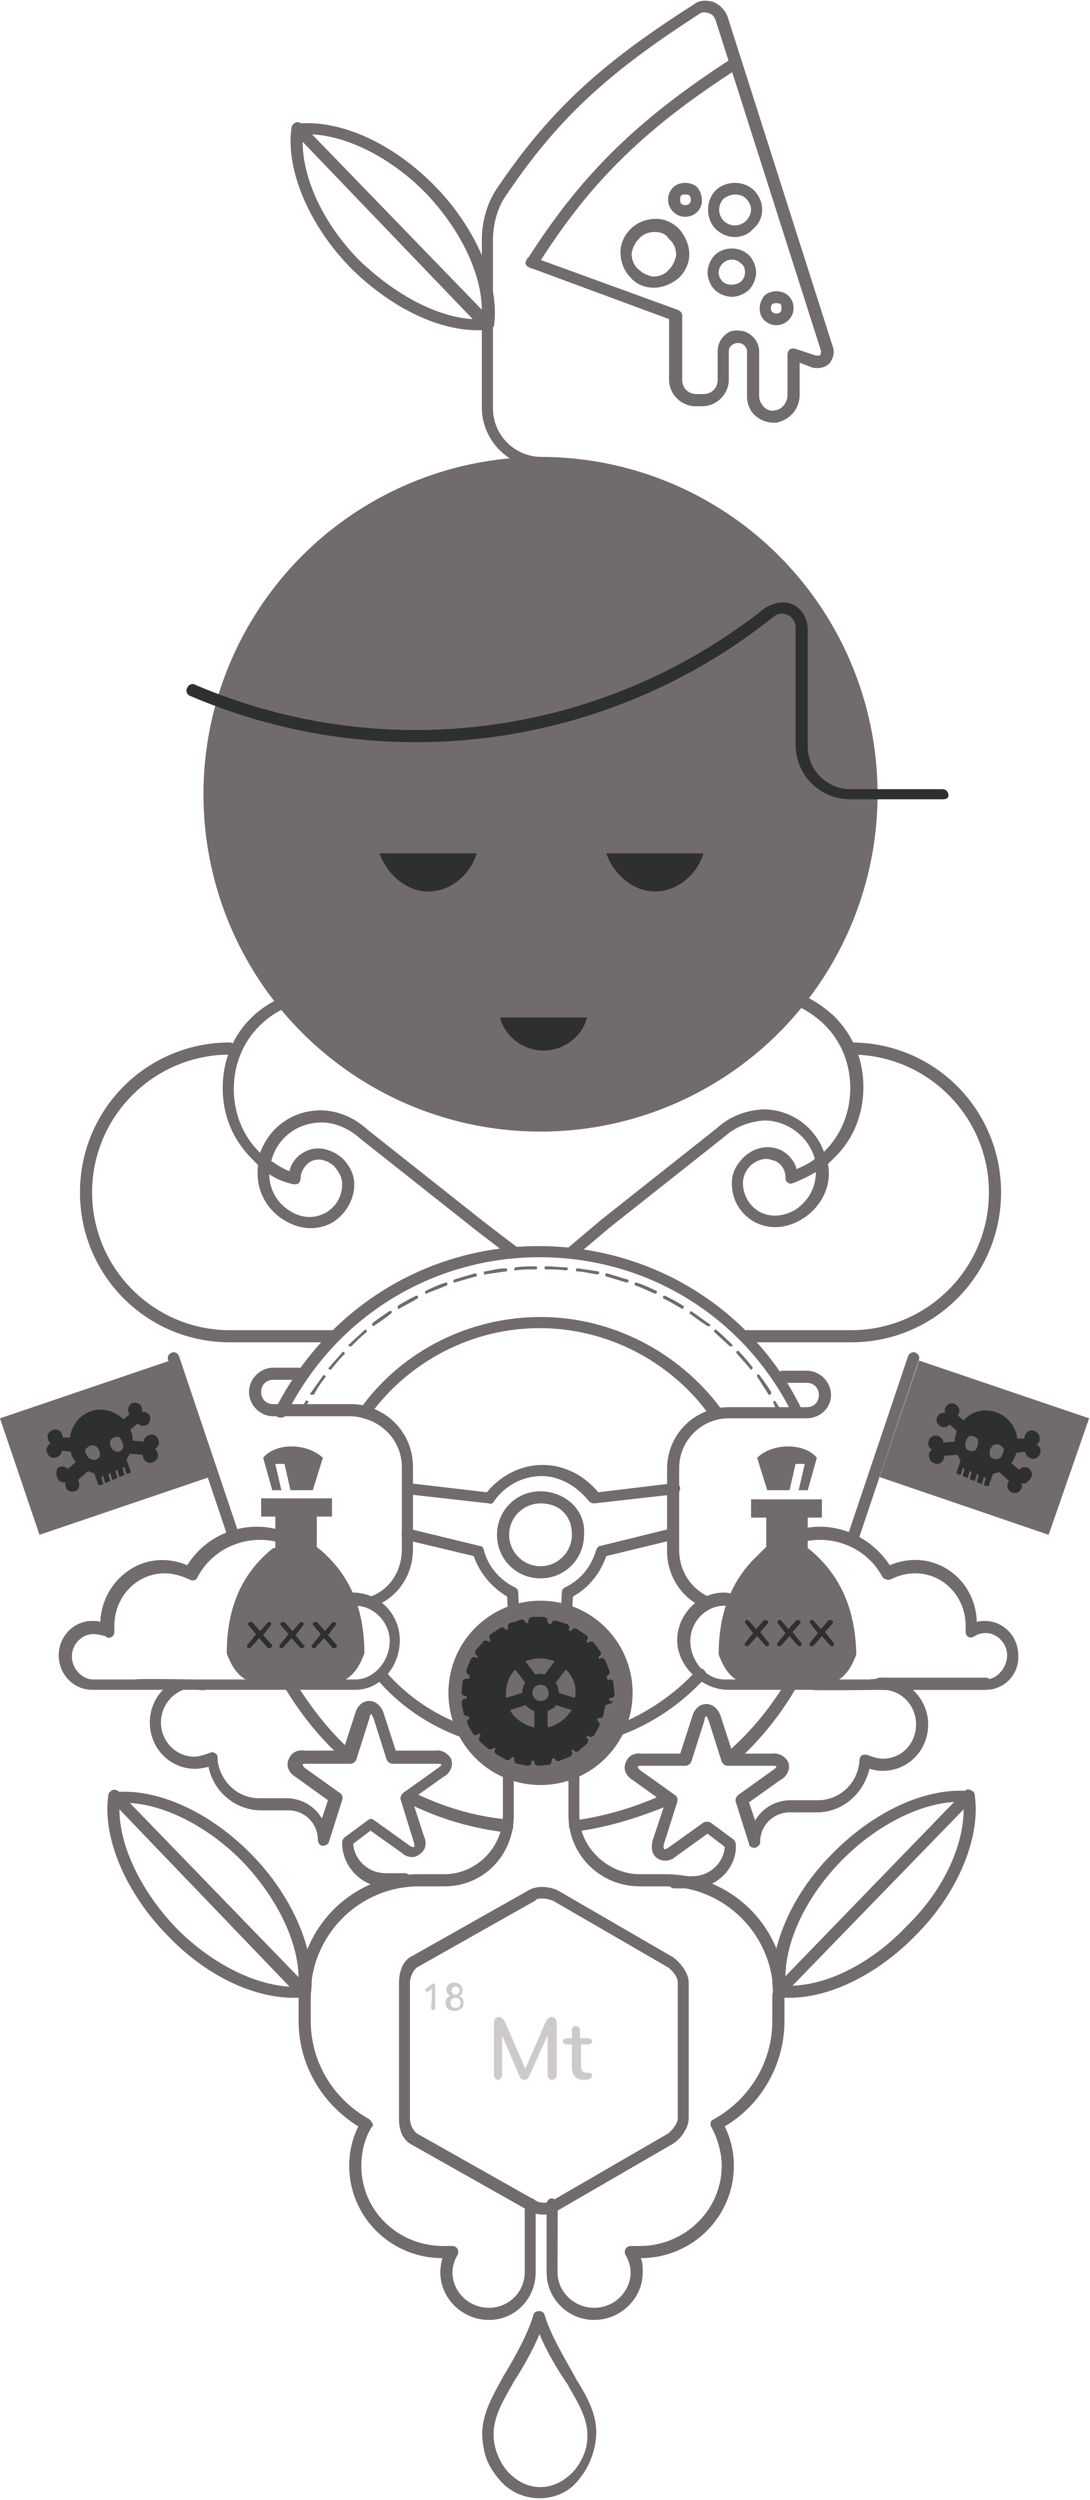 <svg xmlns="http://www.w3.org/2000/svg" width="168" height="385" viewBox="0 0 168 385"> <g fill="none"> <circle cx="83.309" cy="122.311" r="51.951" fill="#726B6C"></circle> <g fill="#2D2F31" transform="translate(57.723 131.048)"> <path d="M35.726.374C36.818 3.495 39.782 6.24 43.215 6.24 46.803 6.24 49.767 3.495 50.703.374L35.726.374zM.78.374C1.872 3.495 4.836 6.24 8.268 6.24 11.857 6.24 14.821 3.495 15.757.374L.78.374z"></path> </g> <path fill="#726B6C" d="M83.153,384.719 C80.657,384.719 78.317,383.627 76.757,381.599 C75.977,380.663 74.885,379.103 74.572,377.075 C73.636,372.862 75.509,369.742 77.381,366.31 L77.537,365.998 C79.253,363.19 81.281,359.602 82.217,356.481 C82.373,355.701 83.777,355.701 83.933,356.481 C84.869,359.602 87.053,363.19 88.613,365.998 L88.769,366.31 C90.797,369.586 92.67,372.862 91.578,377.075 C91.109,379.103 90.173,380.663 89.393,381.599 C87.989,383.627 85.649,384.719 83.153,384.719 Z M83.153,359.446 C82.061,362.098 80.501,364.75 79.097,366.934 L78.941,367.246 C77.069,370.522 75.509,373.174 76.289,376.763 C76.601,378.011 77.225,379.415 78.161,380.507 C79.565,382.067 81.281,383.003 83.309,383.003 C85.181,383.003 87.053,382.067 88.457,380.507 C89.393,379.415 90.017,378.167 90.329,376.919 C90.329,376.919 90.329,376.919 90.329,376.919 C91.109,373.33 89.549,370.834 87.677,367.558 L87.521,367.246 C85.805,364.75 84.245,362.098 83.153,359.446 Z"></path> <g fill="#726B6C" transform="translate(15.6 274.577)"> <path d="M31.202,33.23 C31.202,33.23 31.046,33.23 31.202,33.23 C30.578,33.074 30.266,32.606 30.266,32.138 C31.202,26.21 27.77,18.409 21.841,12.169 C15.913,6.084 8.112,2.496 2.184,3.12 C1.716,3.12 1.248,2.808 1.248,2.34 C1.248,1.872 1.56,1.404 2.028,1.404 C8.581,0.78 16.693,4.368 23.245,11.077 C29.642,17.629 33.23,26.21 32.294,32.606 C31.982,32.918 31.67,33.23 31.202,33.23 Z"></path> <path d="M29.642,33.074 C23.245,33.074 15.913,29.486 10.141,23.401 C3.744,16.849 0.156,8.425 1.092,1.872 C1.092,1.56 1.404,1.248 1.716,1.092 C2.028,0.936 2.34,1.092 2.652,1.248 L31.826,31.358 C32.138,31.67 32.138,31.982 31.982,32.294 C31.826,32.606 31.514,32.918 31.202,32.918 C30.734,33.074 30.266,33.074 29.642,33.074 Z M2.808,4.056 C2.808,9.673 6.084,16.537 11.389,22.153 C11.389,22.153 11.389,22.153 11.389,22.153 C16.693,27.614 23.401,31.046 29.018,31.358 L2.808,4.056 Z"></path> </g> <g fill="#726B6C" transform="translate(118.567 274.577)"> <path d="M1.56,33.23 C1.092,33.23 0.78,32.918 0.624,32.45 C-0.312,26.054 3.12,17.473 9.673,10.921 C16.069,4.368 24.181,0.624 30.89,1.248 C31.358,1.248 31.826,1.716 31.67,2.184 C31.67,2.652 31.202,3.12 30.734,2.964 C24.805,2.34 17.005,5.928 11.077,12.013 C4.992,18.253 1.716,26.054 2.652,31.982 C2.496,32.606 2.184,33.074 1.56,33.23 C1.716,33.23 1.56,33.23 1.56,33.23 Z"></path> <path d="M3.12,33.074 C2.652,33.074 2.028,33.074 1.56,32.918 C1.248,32.918 0.936,32.606 0.78,32.294 C0.624,31.982 0.78,31.67 0.936,31.358 L30.11,1.248 C30.422,0.936 30.734,0.936 31.046,1.092 C31.358,1.248 31.67,1.404 31.67,1.872 C32.606,8.268 29.174,16.849 22.621,23.401 C16.693,29.486 9.361,33.074 3.12,33.074 Z M29.954,4.056 L3.588,31.202 C9.205,31.046 15.913,27.614 21.217,21.997 L21.217,21.997 C26.834,16.537 29.954,9.673 29.954,4.056 Z"></path> </g> <path fill="#726B6C" d="M75.353,357.262 C71.296,357.262 67.864,353.985 67.864,349.929 C67.864,349.149 68.02,348.369 68.176,347.745 C60.22,347.745 53.823,341.349 53.823,333.548 C53.823,331.364 54.291,329.336 55.227,327.464 C49.455,323.876 46.023,317.791 46.023,311.239 L46.023,307.183 C46.023,306.714 46.491,306.246 46.959,306.246 C47.427,306.246 47.895,306.714 47.895,307.183 L47.895,311.239 C47.895,317.479 51.327,323.251 56.943,326.372 C57.099,326.528 57.255,326.684 57.411,326.996 C57.567,327.308 57.411,327.464 57.255,327.62 C56.163,329.336 55.695,331.52 55.695,333.548 C55.695,340.413 61.312,345.873 68.332,345.873 L69.736,345.873 C70.048,345.873 70.36,346.029 70.516,346.341 C70.672,346.653 70.672,346.965 70.516,347.277 C70.048,348.057 69.736,348.993 69.736,349.929 C69.736,352.893 72.232,355.389 75.353,355.389 C78.473,355.389 80.875,352.893 80.875,349.929 L80.875,339.476 C80.875,339.008 81.437,338.54 81.905,338.54 C82.373,338.54 82.56,339.008 82.56,339.476 L82.56,349.929 C82.56,353.985 79.409,357.262 75.353,357.262 Z"></path> <g transform="translate(60.844 290.177)"> <path fill="#726B6C" d="M22.933,50.859 C22.153,50.859 21.217,50.703 20.593,50.235 L2.34,39.938 C0.936,39.002 0.655,37.442 0.655,36.038 L0.655,15.133 C0.655,13.729 1.092,12.013 2.34,11.233 L20.593,0.936 C21.841,0.156 23.869,0.312 25.118,0.936 L42.903,11.233 C44.151,12.169 45.305,13.729 45.305,15.133 L45.305,36.038 C45.305,37.442 44.151,39.158 42.903,39.938 L25.118,50.235 C24.493,50.703 23.713,50.859 22.933,50.859 Z M22.777,2.184 C22.309,2.184 21.841,2.184 21.685,2.496 C21.685,2.496 15.601,5.928 3.432,12.793 C2.808,13.261 2.34,14.353 2.34,15.133 L2.34,36.038 C2.34,36.974 2.808,37.91 3.432,38.378 L21.685,48.675 C22.309,49.143 23.713,49.143 24.337,48.675 L42.123,38.378 C42.747,37.91 43.62,36.818 43.62,36.038 L43.62,15.133 C43.62,14.197 42.747,13.261 42.123,12.793 L24.337,2.496 C23.869,2.34 23.245,2.184 22.777,2.184 Z"></path> <g fill="#CECACB" transform="translate(4.68 14.04)"> <path d="M1.092 2.028L.468 2.496.312 2.496C.156 2.496 0 2.34 0 2.184 0 2.184 0 2.028.156 2.028L.936 1.404C1.092 1.248 1.092 1.248 1.248 1.248 1.404 1.248 1.56 1.248 1.56 1.56L1.56 4.992C1.56 5.304 1.404 5.304 1.248 5.304 1.092 5.304.936 5.304.936 4.992L1.092 2.028 1.092 2.028zM5.148 3.12L5.148 3.12C5.616 3.276 5.928 3.588 5.928 4.212 5.928 4.992 5.304 5.46 4.524 5.46 3.744 5.46 3.12 4.992 3.12 4.212 3.12 3.744 3.432 3.276 3.9 3.12L3.9 3.12C3.588 2.964 3.276 2.652 3.276 2.184 3.276 1.56 3.744 1.092 4.524 1.092 5.148 1.092 5.772 1.56 5.772 2.184 5.772 2.652 5.616 3.12 5.148 3.12zM4.68 3.432C4.212 3.432 3.9 3.744 3.9 4.212 3.9 4.68 4.212 4.992 4.68 4.992 5.148 4.992 5.46 4.68 5.46 4.212 5.46 3.744 5.148 3.432 4.68 3.432zM4.68 1.716C4.368 1.716 4.056 2.028 4.056 2.34 4.056 2.652 4.368 2.964 4.68 2.964 4.992 2.964 5.304 2.652 5.304 2.34 5.304 1.872 4.992 1.716 4.68 1.716z"></path> </g> </g> <path fill="#726B6C" d="M46.959 308.119C46.491 308.119 46.023 307.651 46.023 307.183 46.023 296.886 54.291 288.617 64.588 288.617L68.488 288.617C73.48 288.617 77.505 284.405 77.505 279.569L77.505 272.236C77.505 271.768 78.005 271.3 78.473 271.3 78.941 271.3 79.19 271.768 79.19 272.236L79.19 279.569C79.19 285.653 74.572 290.49 68.488 290.49L64.588 290.49C55.383 290.49 47.895 297.978 47.895 307.183 47.895 307.651 47.427 308.119 46.959 308.119zM91.578 357.262C87.521 357.262 84.245 353.985 84.245 349.929L84.245 339.476C84.245 339.008 84.557 338.54 85.025 338.54 85.493 338.54 85.961 339.008 85.961 339.476L85.93 349.929C85.93 352.893 88.457 355.389 91.578 355.389 94.698 355.389 97.194 352.893 97.194 349.929 97.194 348.993 96.882 348.057 96.414 347.277 96.258 346.965 96.258 346.653 96.414 346.341 96.57 346.029 96.882 345.873 97.194 345.873L98.598 345.873C105.618 345.873 111.235 340.257 111.235 333.548 111.235 331.52 110.611 329.336 109.675 327.62 109.519 327.464 109.519 327.152 109.519 326.996 109.519 326.684 109.675 326.528 109.987 326.372 115.603 323.251 119.035 317.479 119.035 311.239L119.035 307.183C119.035 306.714 119.503 306.246 119.971 306.246 120.439 306.246 120.907 306.714 120.907 307.183L120.907 311.239C120.907 317.791 117.475 324.032 111.703 327.464 112.639 329.336 113.107 331.364 113.107 333.548 113.107 341.349 106.71 347.745 98.754 347.745 99.066 348.369 99.066 349.149 99.066 349.929 99.066 353.985 95.634 357.262 91.578 357.262z"></path> <path fill="#726B6C" d="M120.127,308.119 C119.659,308.119 119.191,307.651 119.191,307.183 C119.191,297.978 111.703,290.49 102.498,290.49 L98.598,290.49 C92.514,290.49 87.615,285.653 87.615,279.569 L87.615,272.236 C87.615,271.768 88.145,271.3 88.613,271.3 C89.081,271.3 89.3,271.768 89.3,272.236 L89.3,279.569 C89.3,284.561 93.762,288.617 98.598,288.617 L102.498,288.617 C112.795,288.617 121.063,296.886 121.063,307.183 C121.063,307.651 120.595,308.119 120.127,308.119 Z"></path> <g fill="#CECACB" transform="translate(74.885 310.459)"> <path d="M10.141 9.829C9.985 9.829 9.517 9.673 9.517 9.049L9.517 2.964 9.517 2.964 6.708 9.205C6.552 9.673 6.24 9.829 5.928 9.829 5.616 9.829 5.304 9.673 5.148 9.205L2.496 2.964 2.496 2.964 2.496 9.049C2.496 9.673 2.028 9.829 1.872 9.829 1.716 9.829 1.248 9.673 1.248 9.049L1.248 1.092C1.248.312 1.716.156 2.028.156 2.34.156 2.652.312 2.964.936L6.084 8.112 6.084 8.112 9.205.936C9.517.312 9.829.156 10.141.156 10.453.156 10.921.312 10.921 1.092L10.921 9.049C10.921 9.673 10.453 9.829 10.141 9.829zM15.133 9.829C13.885 9.829 13.261 9.205 13.261 7.8L13.261 4.368 12.481 4.368C12.013 4.368 11.857 4.056 11.857 3.9 11.857 3.744 12.013 3.432 12.481 3.432L13.261 3.432 13.261 2.184C13.261 1.56 13.729 1.56 13.885 1.56 14.041 1.56 14.509 1.716 14.509 2.184L14.509 3.432 15.757 3.432C16.225 3.432 16.381 3.744 16.381 3.9 16.381 4.056 16.225 4.368 15.757 4.368L14.665 4.368 14.665 7.644C14.665 8.425 14.977 8.737 15.445 8.737 15.601 8.737 15.601 8.737 15.757 8.737 15.913 8.737 15.913 8.737 15.913 8.737 16.225 8.737 16.381 8.893 16.381 9.205 16.381 9.361 16.225 9.517 16.069 9.673 15.757 9.829 15.445 9.829 15.133 9.829z"></path> </g> <path fill="#726B6C" d="M106.71,290.802 L103.902,290.802 C103.434,290.802 102.966,290.333 102.966,289.865 C102.966,289.397 103.434,288.929 103.902,288.929 L106.71,288.929 C109.363,288.929 111.547,286.901 111.703,284.405 L109.051,282.377 L104.058,285.965 C103.59,286.433 102.342,286.901 101.25,286.121 C100.158,285.341 100.47,283.937 100.626,283.313 L102.498,277.697 L97.506,274.109 C96.726,273.64 95.946,272.704 96.414,271.456 C96.882,270.208 97.974,269.896 98.91,270.052 L104.838,270.052 L106.71,264.28 C106.866,263.656 107.49,262.408 108.895,262.408 C110.143,262.408 110.923,263.656 111.079,264.28 L112.951,270.052 L119.035,270.052 C119.815,269.896 121.063,270.364 121.531,271.456 C121.843,272.548 121.219,273.64 120.283,274.109 L115.447,277.541 L116.383,280.349 C117.475,278.477 119.503,277.229 121.843,277.229 L126.056,277.229 C129.332,277.229 132.14,274.733 132.452,271.3 L132.452,271.144 C132.452,270.832 132.608,270.52 132.764,270.364 C132.92,270.208 133.232,270.208 133.544,270.208 C134.48,270.52 135.26,270.832 136.04,270.832 C139.004,270.832 141.189,268.492 141.189,265.528 C141.189,262.564 138.848,260.224 136.04,260.224 C135.572,260.224 135.104,259.756 135.104,259.288 C135.104,258.82 135.572,258.352 136.04,258.352 C139.784,258.352 143.061,261.628 143.061,265.528 C143.061,269.584 139.94,272.704 136.04,272.704 C135.26,272.704 134.636,272.548 134.012,272.392 C133.076,276.293 129.8,279.101 125.9,279.101 L121.687,279.101 C119.191,279.101 117.163,281.129 117.163,283.625 C117.163,284.093 116.851,284.405 116.383,284.561 C115.915,284.561 115.447,284.405 115.447,283.937 L113.419,277.541 C113.263,277.229 113.419,276.761 113.731,276.449 L119.191,272.548 C119.347,272.392 119.659,272.236 119.659,272.08 C119.659,271.924 119.191,271.924 119.035,271.924 L112.171,271.924 C111.703,271.924 111.391,271.612 111.235,271.3 L109.207,264.904 C109.051,264.592 108.895,264.28 108.895,264.28 C108.739,264.28 108.583,264.592 108.583,264.904 L106.554,271.3 C106.398,271.612 106.086,271.924 105.618,271.924 L98.91,271.924 C98.754,271.924 98.286,271.924 98.286,272.08 C98.286,272.236 98.598,272.548 98.598,272.548 L104.058,276.449 C104.37,276.605 104.526,277.073 104.37,277.541 L102.342,283.937 C102.342,283.937 102.186,284.561 102.342,284.717 C102.498,284.873 102.966,284.561 102.966,284.561 L108.427,280.661 C108.739,280.505 109.207,280.505 109.519,280.661 L113.107,283.313 C113.263,283.469 113.419,283.781 113.419,284.093 C113.575,287.681 110.455,290.802 106.71,290.802 Z"></path> <path fill="#726B6C" d="M151.953,260.224 L135.572,260.224 C135.104,260.224 134.636,259.756 134.636,259.288 C134.636,258.82 135.104,258.352 135.572,258.352 L151.953,258.352 C152.421,258.352 152.889,258.82 152.889,259.288 C152.889,259.756 152.421,260.224 151.953,260.224 Z"></path> <g fill="#726B6C" transform="translate(43.683 18.721)"> <path d="M31.358,32.138 C31.358,32.138 31.202,32.138 31.358,32.138 C30.734,31.982 30.422,31.514 30.422,31.046 C31.358,25.118 27.926,17.317 21.997,11.077 C16.069,4.992 8.268,1.404 2.34,2.028 C1.872,2.028 1.404,1.716 1.404,1.248 C1.404,0.78 1.716,0.312 2.184,0.312 C8.737,-0.312 16.849,3.276 23.401,9.985 C29.798,16.537 33.386,25.118 32.45,31.514 C32.138,31.826 31.826,32.138 31.358,32.138 Z"></path> <path d="M29.954,32.138 C23.713,32.138 16.381,28.55 10.297,22.465 C10.297,22.465 10.297,22.465 10.297,22.465 C3.9,15.913 0.312,7.332 1.248,0.936 C1.248,0.624 1.56,0.312 1.872,0.156 C2.184,2.42861287e-15 2.496,0.156 2.808,0.312 L31.982,30.422 C32.294,30.734 32.294,31.046 32.138,31.358 C31.982,31.67 31.67,31.982 31.358,31.982 C30.89,32.138 30.422,32.138 29.954,32.138 Z M11.545,21.217 C17.161,26.678 23.713,30.11 29.174,30.422 L2.964,3.12 C2.964,8.737 6.084,15.601 11.545,21.217 Z"></path> </g> <path fill="#2D2F31" d="M145.245 123.091L131.048 123.091C126.368 123.091 122.623 119.347 122.623 114.667L122.623 96.726C122.623 95.79 122.155 95.01 121.375 94.698 120.439 94.23 119.503 94.698 119.191 95.01 93.762 115.291 59.284 119.971 29.33 107.178 28.862 107.022 28.55 106.398 28.862 105.93 29.018 105.462 29.642 105.15 30.11 105.462 59.284 117.943 92.982 113.419 117.943 93.606 119.503 92.67 121.063 92.514 122.311 93.138 123.715 93.918 124.496 95.322 124.496 97.038L124.496 114.979C124.496 118.567 127.46 121.531 131.048 121.531L145.245 121.531C145.869 121.531 146.181 121.999 146.181 122.467 146.181 122.935 145.869 123.091 145.245 123.091zM77.069 156.696C77.849 159.66 80.657 161.782 83.777 161.782 86.897 161.782 89.705 159.66 90.485 156.696L77.069 156.696z"></path> <path fill="#726B6C" d="M79.409 193.764C79.253 193.764 79.097 193.764 78.785 193.608L73.48 189.551 55.539 175.355C53.823 173.794 51.639 172.858 49.611 172.858 45.867 172.858 42.747 175.199 41.811 178.787 42.747 179.411 43.683 180.035 44.619 180.347 44.931 178.943 45.867 177.851 47.271 177.227 48.987 176.447 51.015 176.915 52.731 178.319 53.979 179.567 54.603 180.971 54.603 182.375 54.603 184.871 53.199 187.055 51.171 188.303 48.831 189.551 46.179 189.395 43.683 187.835 40.718 185.963 39.314 182.687 39.782 179.411 39.47 179.099 39.158 178.787 38.846 178.475 35.882 175.511 34.322 171.766 34.322 167.554 34.322 163.342 35.882 159.442 38.846 156.633 40.406 155.073 42.591 153.825 45.087 152.889 45.555 152.733 46.023 152.889 46.179 153.513 46.335 154.137 46.179 154.449 45.555 154.605 43.215 155.385 41.499 156.477 39.938 158.038 37.442 160.534 36.038 163.966 36.038 167.71 36.038 171.454 37.442 174.887 39.938 177.383 39.938 177.383 40.094 177.539 40.094 177.539 41.499 173.638 45.087 170.986 49.455 170.986 51.951 170.986 54.603 172.078 56.631 173.95L74.572 188.147 79.877 192.204C80.345 192.516 80.345 193.14 80.033 193.452 79.877 193.608 79.721 193.764 79.409 193.764zM41.499 180.815C41.499 182.999 42.591 185.183 44.619 186.431 46.491 187.679 48.519 187.679 50.235 186.743 51.795 185.807 52.731 184.247 52.731 182.375 52.731 181.283 52.263 180.503 51.483 179.567 50.391 178.631 49.143 178.319 48.051 178.787 47.115 179.255 46.335 180.347 46.335 181.439 46.335 181.751 46.179 182.063 46.023 182.219 45.867 182.375 45.555 182.375 45.243 182.375 43.839 182.063 42.591 181.595 41.499 180.815zM88.145 193.608C87.833 193.608 87.677 193.452 87.521 193.296 87.209 192.984 87.209 192.36 87.677 192.048L92.67 187.835 110.611 173.638C112.483 171.922 114.979 170.986 117.631 170.83 117.631 170.83 117.631 170.83 117.631 170.83 121.843 170.83 125.588 173.482 126.992 177.383 126.992 177.383 127.148 177.227 127.148 177.227 129.644 174.731 131.048 171.298 131.048 167.554 131.048 163.81 129.644 160.378 127.148 157.882 125.588 156.321 123.559 155.073 121.687 154.449 121.219 154.293 120.907 153.825 121.063 153.357 121.219 152.889 121.687 152.577 122.155 152.733 124.496 153.357 126.68 154.761 128.552 156.477 131.516 159.442 133.076 163.186 133.076 167.398 133.076 171.61 131.516 175.511 128.552 178.319 128.24 178.631 127.928 178.943 127.616 179.255 128.24 182.531 126.68 185.807 123.715 187.679 121.219 189.239 118.567 189.395 116.227 188.147 114.043 186.899 112.795 184.715 112.795 182.219 112.795 180.659 113.419 179.411 114.667 178.163 116.383 176.603 118.411 176.291 120.283 177.071 121.531 177.695 122.467 178.787 122.779 180.035 123.871 179.567 124.808 179.099 125.588 178.475 124.652 175.043 121.375 172.546 117.787 172.546 115.603 172.702 113.419 173.482 111.859 174.887L93.918 189.083 88.925 193.296C88.613 193.452 88.301 193.608 88.145 193.608zM118.099 178.475C117.319 178.475 116.539 178.787 115.759 179.411 114.979 180.191 114.511 181.127 114.511 182.219 114.511 183.935 115.447 185.651 117.007 186.587 118.723 187.523 120.751 187.367 122.623 186.275 124.652 184.871 125.744 182.843 125.744 180.503 124.652 181.127 123.403 181.751 122.155 182.219 121.843 182.375 121.531 182.219 121.375 182.063 121.063 181.907 121.063 181.595 121.063 181.283 121.063 180.191 120.439 179.255 119.503 178.787 118.879 178.631 118.567 178.475 118.099 178.475zM119.659 50.079C118.879 50.079 118.255 49.767 117.787 49.299 116.851 48.363 116.851 46.803 117.787 45.555 117.787 45.555 117.787 45.555 117.787 45.555 118.723 44.619 120.595 44.619 121.531 45.555 121.999 46.023 122.311 46.647 122.311 47.427 122.311 48.207 121.999 48.831 121.531 49.299 121.063 49.767 120.439 50.079 119.659 50.079zM119.035 46.803C118.723 47.271 118.723 47.739 119.035 48.051 119.347 48.363 119.971 48.363 120.283 48.051 120.439 47.895 120.439 47.739 120.439 47.427 120.439 47.115 120.439 46.959 120.283 46.803 119.971 46.647 119.347 46.647 119.035 46.803zM112.795 45.711C111.859 45.711 110.767 45.243 110.143 44.619 110.143 44.619 110.143 44.619 110.143 44.619 109.519 43.995 109.051 42.903 109.051 41.967 109.051 41.03 109.519 39.938 110.143 39.314 111.547 37.91 114.043 37.91 115.447 39.314 116.071 39.938 116.539 41.03 116.539 41.967 116.539 42.903 116.071 43.995 115.447 44.619 114.823 45.243 113.731 45.711 112.795 45.711zM111.391 43.371C112.015 43.995 113.419 43.995 114.199 43.371 114.511 43.059 114.823 42.591 114.823 41.967 114.823 41.342 114.667 40.874 114.199 40.562 113.419 39.782 112.171 39.782 111.391 40.562 111.079 40.874 110.767 41.342 110.767 41.967 110.767 42.591 111.079 43.059 111.391 43.371zM100.782 44.307C100.782 44.307 100.782 44.307 100.782 44.307 99.222 44.307 97.974 43.683 97.194 42.747 96.258 41.811 95.634 40.406 95.634 38.846 95.634 37.442 96.258 36.194 97.194 35.258 98.13 34.322 99.534 33.698 101.094 33.698 102.498 33.698 103.746 34.322 104.682 35.258 105.618 36.35 106.242 37.754 106.242 39.158 106.242 40.562 105.618 41.811 104.682 42.747 103.59 43.683 102.186 44.307 100.782 44.307zM100.938 35.726C100.002 35.726 99.066 36.038 98.442 36.818 97.818 37.442 97.506 38.222 97.35 39.002 97.35 39.938 97.662 40.874 98.442 41.499 99.066 42.123 99.846 42.435 100.626 42.591 101.562 42.591 102.498 42.279 103.122 41.499 103.746 40.874 104.058 40.094 104.214 39.314 104.214 38.378 103.902 37.442 103.122 36.818 103.122 36.818 103.122 36.818 103.122 36.818 102.654 36.038 101.874 35.726 100.938 35.726 100.938 35.726 100.938 35.726 100.938 35.726zM113.263 36.506C112.171 36.506 111.079 36.038 110.299 35.258 108.739 33.698 108.739 30.89 110.299 29.33 111.859 27.77 114.667 27.77 116.227 29.33 117.007 30.11 117.475 31.202 117.475 32.294 117.475 33.386 117.007 34.478 116.071 35.258 115.447 36.038 114.355 36.506 113.263 36.506zM113.263 29.954C112.639 29.954 112.015 30.266 111.547 30.578 110.611 31.514 110.611 33.074 111.547 34.01 112.483 34.946 114.043 34.946 114.979 34.01 114.979 34.01 114.979 34.01 114.979 34.01 115.447 33.542 115.759 32.918 115.759 32.294 115.759 31.67 115.447 31.046 114.979 30.578 114.511 30.11 113.887 29.954 113.263 29.954zM105.618 33.386C104.838 33.386 104.214 33.074 103.746 32.606 103.278 32.138 102.966 31.514 102.966 30.734 102.966 29.954 103.278 29.33 103.746 28.862 104.682 27.926 106.554 27.926 107.49 28.862 108.427 30.11 108.427 31.67 107.49 32.606 107.022 33.074 106.398 33.386 105.618 33.386zM105.618 29.954C105.306 29.954 105.15 29.954 104.994 30.11 104.838 30.266 104.838 30.422 104.838 30.734 104.838 31.046 104.838 31.202 104.994 31.358 105.306 31.67 105.93 31.67 106.242 31.358 106.554 31.046 106.554 30.422 106.242 30.11 106.086 29.954 105.93 29.954 105.618 29.954zM82.061 41.342C81.905 41.342 81.749 41.342 81.593 41.186 81.125 40.874 80.969 40.406 81.281 39.938 85.337 33.542 89.393 28.394 94.074 23.713 99.222 18.565 104.994 14.041 112.951 8.893 113.419 8.581 113.887 8.737 114.199 9.205 114.511 9.673 114.355 10.141 113.887 10.453 106.086 15.445 100.314 19.969 95.322 24.962 90.797 29.486 86.897 34.478 82.841 40.874 82.685 41.186 82.373 41.342 82.061 41.342z"></path> <path fill="#726B6C" d="M83.621 72.076C78.473 72.076 74.26 67.864 74.26 62.716L74.26 36.974C74.26 33.854 75.197 30.89 76.913 28.55 85.493 15.913 94.074 8.893 107.022.624 107.802-3.10862447e-15 108.895-3.10862447e-15 109.987.312 111.079.78 111.859 1.716 112.171 2.652L128.396 53.511C128.708 54.603 128.24 55.383 127.928 55.851 127.928 55.851 127.928 56.007 127.772 56.007 127.148 56.631 126.212 56.787 125.276 56.631L123.247 55.851 123.247 60.844C123.247 62.872 121.843 64.588 119.815 65.056 118.723 65.212 117.475 64.9 116.539 64.12 115.603 63.34 115.135 62.248 115.135 61L115.135 54.135C115.135 53.511 114.667 53.043 114.199 52.887 113.575 52.731 113.263 52.887 112.951 53.043 112.483 53.355 112.327 53.667 112.327 54.135L112.327 58.504C112.327 60.688 110.455 62.56 108.271 62.56L107.178 62.56C104.994 62.56 103.122 60.688 103.122 58.504L103.122 49.143 81.593 41.186C81.125 41.03 80.813 40.562 81.125 40.094 81.281 39.626 81.749 39.314 82.217 39.626L104.526 47.739C104.838 47.895 105.15 48.207 105.15 48.519L105.15 58.504C105.15 59.752 106.086 60.688 107.334 60.688L108.427 60.688C109.675 60.688 110.611 59.752 110.611 58.504L110.611 54.135C110.611 53.043 111.079 52.107 111.859 51.483 112.795 50.703 113.731 50.859 114.667 51.015 116.071 51.483 117.007 52.731 117.007 54.135L117.007 61C117.007 61.624 117.319 62.248 117.787 62.716 118.255 63.184 118.879 63.34 119.503 63.184 120.595 63.028 121.375 61.936 121.375 60.844L121.375 54.603C121.375 54.291 121.531 53.979 121.687 53.823 121.999 53.667 122.155 53.667 122.467 53.667L125.744 54.759C126.056 54.759 126.212 54.759 126.368 54.759 126.524 54.447 126.524 54.291 126.524 53.979L110.299 3.12C110.143 2.652 109.831 2.184 109.207 2.028 108.739 1.872 108.271 1.872 107.959 2.028 95.166 10.297 86.741 17.161 78.317 29.642 76.757 31.67 75.977 34.322 75.977 37.13L75.977 62.872C75.977 67.084 79.409 70.36 83.465 70.36 83.933 70.36 84.401 70.828 84.401 71.296 84.401 71.764 84.089 72.076 83.621 72.076zM51.483 206.712L35.414 206.712C22.621 206.712 12.325 196.416 12.325 183.623 12.325 170.83 22.621 160.534 35.414 160.534 35.882 160.534 36.35 161.002 36.35 161.47 36.35 161.938 35.882 162.406 35.414 162.406 23.713 162.406 14.197 171.922 14.197 183.623 14.197 195.324 23.713 204.84 35.414 204.84L51.483 204.84C51.951 204.84 52.419 205.308 52.419 205.776 52.419 206.244 51.951 206.712 51.483 206.712zM131.204 206.712L115.135 206.712C114.667 206.712 114.199 206.244 114.199 205.776 114.199 205.308 114.667 204.84 115.135 204.84L131.204 204.84C142.905 204.84 152.421 195.324 152.421 183.623 152.421 171.922 142.905 162.406 131.204 162.406 130.736 162.406 130.268 161.938 130.268 161.47 130.268 161.002 130.736 160.534 131.204 160.534 143.997 160.534 154.293 170.83 154.293 183.623 154.293 196.416 143.997 206.712 131.204 206.712z"></path> <circle cx="83.309" cy="260.692" r="14.197" fill="#726B6C"></circle> <path fill="#2D2F31" d="M94.23,261.94 L93.918,261.94 C93.918,261.784 93.918,261.628 93.918,261.472 L94.23,261.472 C94.542,261.472 94.854,261.16 94.698,260.848 L94.542,259.132 C94.542,258.82 94.23,258.508 93.918,258.664 L93.606,258.664 C93.606,258.508 93.606,258.352 93.45,258.196 L93.606,258.04 C93.918,257.884 94.074,257.572 93.918,257.26 L93.294,255.699 C93.138,255.387 92.826,255.231 92.514,255.387 L92.358,255.543 C92.358,255.387 92.202,255.231 92.202,255.231 L92.358,255.075 C92.67,254.919 92.67,254.451 92.514,254.295 L91.578,253.047 C91.422,252.735 90.953,252.735 90.797,252.891 L90.641,253.047 C90.485,252.891 90.485,252.891 90.329,252.735 L90.485,252.579 C90.641,252.267 90.641,251.955 90.329,251.799 L88.925,250.863 C88.613,250.707 88.301,250.707 88.145,251.019 L87.989,251.175 C87.833,251.175 87.677,251.019 87.677,251.019 L87.677,250.863 C87.833,250.551 87.677,250.239 87.365,250.083 L85.805,249.615 C85.493,249.459 85.181,249.615 85.025,249.927 L85.025,250.083 C84.869,250.083 84.713,250.083 84.401,249.927 L84.401,249.615 C84.401,249.303 84.089,248.991 83.777,248.991 L82.061,248.991 C81.749,248.991 81.437,249.303 81.437,249.615 L81.437,249.927 C81.281,249.927 81.125,249.927 80.969,249.927 L80.969,249.771 C80.813,249.459 80.501,249.303 80.189,249.459 L78.629,249.927 C78.317,250.083 78.161,250.395 78.317,250.707 L78.317,250.863 C78.161,250.863 78.005,251.019 78.005,251.019 L77.849,250.863 C77.693,250.551 77.381,250.551 77.069,250.707 L75.665,251.643 C75.353,251.799 75.353,252.111 75.509,252.423 L75.665,252.579 C75.509,252.735 75.509,252.735 75.353,252.891 L75.197,252.735 C74.885,252.579 74.572,252.579 74.416,252.891 L73.324,254.139 C73.168,254.451 73.168,254.763 73.48,254.919 L73.636,255.075 C73.636,255.231 73.48,255.231 73.48,255.387 L73.324,255.231 C73.012,255.075 72.7,255.231 72.544,255.543 L71.92,257.103 C71.764,257.416 71.92,257.728 72.232,257.884 L72.388,258.04 C72.388,258.196 72.388,258.352 72.232,258.508 L71.92,258.508 C71.608,258.508 71.296,258.664 71.296,258.976 L71.14,260.536 C71.14,260.848 71.296,261.16 71.608,261.16 L71.92,261.16 C71.92,261.316 71.92,261.472 71.92,261.628 L71.608,261.628 C71.296,261.628 71.14,261.94 71.14,262.252 L71.452,263.812 C71.452,264.124 71.764,264.28 72.076,264.28 L72.232,264.28 C72.232,264.436 72.388,264.592 72.388,264.592 L72.232,264.748 C71.92,264.904 71.92,265.216 72.076,265.528 L72.856,266.932 C73.012,267.244 73.324,267.244 73.636,267.088 L73.792,266.932 C73.948,267.088 73.948,267.088 74.104,267.244 L73.948,267.4 C73.792,267.556 73.792,268.024 73.948,268.18 L75.197,269.272 C75.353,269.428 75.821,269.428 75.977,269.272 L76.133,269.116 C76.289,269.272 76.289,269.272 76.445,269.272 L76.289,269.428 C76.133,269.74 76.289,270.052 76.601,270.208 L78.005,270.988 C78.317,271.144 78.629,270.988 78.785,270.676 L78.941,270.52 C79.097,270.52 79.253,270.676 79.253,270.676 L79.253,270.988 C79.253,271.3 79.409,271.612 79.721,271.612 L81.281,271.924 C81.593,271.924 81.905,271.768 81.905,271.456 L81.905,271.144 C82.061,271.144 82.217,271.144 82.373,271.144 L82.373,271.456 C82.373,271.768 82.685,271.924 82.997,271.924 L84.557,271.768 C84.869,271.768 85.025,271.456 85.025,271.144 L85.025,270.832 C85.181,270.832 85.337,270.832 85.337,270.676 L85.493,270.832 C85.649,271.144 85.961,271.3 86.273,271.144 L87.833,270.52 C88.145,270.364 88.301,270.052 88.145,269.74 L87.989,269.584 C88.145,269.584 88.145,269.428 88.301,269.428 L88.457,269.584 C88.613,269.74 89.081,269.896 89.237,269.584 L90.485,268.492 C90.641,268.336 90.797,267.868 90.485,267.712 L90.329,267.556 C90.485,267.4 90.485,267.4 90.641,267.244 L90.797,267.4 C91.109,267.556 91.422,267.4 91.578,267.244 L92.358,265.84 C92.514,265.528 92.358,265.216 92.202,265.06 L92.046,264.904 C92.046,264.748 92.202,264.592 92.202,264.592 L92.358,264.592 C92.67,264.592 92.982,264.436 92.982,264.124 L93.294,262.564 C94.698,262.252 94.542,261.94 94.23,261.94 Z M79.409,257.103 L80.969,259.132 C80.657,259.6 80.501,260.068 80.501,260.692 L78.005,261.472 C77.849,259.912 78.317,258.196 79.409,257.103 Z M82.373,265.996 C81.281,265.84 80.189,265.216 79.253,264.28 C78.941,263.968 78.785,263.656 78.629,263.344 L81.125,262.564 C81.125,262.564 81.125,262.564 81.125,262.72 C81.437,263.032 81.905,263.344 82.373,263.5 L82.373,265.996 L82.373,265.996 Z M83.309,261.94 C82.529,261.94 82.061,261.316 82.061,260.692 C82.061,259.912 82.685,259.444 83.309,259.444 C84.089,259.444 84.557,260.068 84.557,260.692 C84.557,261.472 84.089,261.94 83.309,261.94 Z M82.529,257.884 L80.969,255.855 C82.373,255.231 84.089,255.231 85.493,255.855 L83.933,257.884 C83.621,257.728 82.997,257.728 82.529,257.884 Z M86.897,264.748 C86.117,265.372 85.337,265.84 84.401,265.996 L84.401,263.5 C84.713,263.344 85.025,263.188 85.337,263.032 C85.493,262.876 85.649,262.72 85.649,262.564 L88.145,263.344 C87.677,263.812 87.365,264.436 86.897,264.748 Z M88.613,261.472 L86.117,260.692 C86.117,260.224 85.961,259.6 85.649,259.132 L87.209,257.103 L87.365,257.26 C88.457,258.352 88.925,259.912 88.613,261.472 Z"></path> <path fill="#726B6C" d="M53.823 271.3C53.667 271.3 53.355 271.3 53.199 271.144 49.767 268.18 46.647 264.436 43.995 260.068 43.683 259.6 43.839 259.132 44.307 258.82 44.775 258.508 45.243 258.664 45.555 259.132 48.207 263.344 51.171 267.088 54.447 269.896 54.759 270.208 54.915 270.832 54.603 271.144 54.291 271.144 54.135 271.3 53.823 271.3zM78.317 282.221C78.317 282.221 78.317 282.221 78.317 282.221 72.7 281.597 67.552 280.037 62.56 277.541 62.092 277.385 61.936 276.761 62.092 276.293 62.248 275.825 62.872 275.669 63.34 275.825 68.02 278.165 73.012 279.725 78.317 280.193 78.785 280.193 79.097 280.661 79.097 281.129 79.097 281.909 78.785 282.221 78.317 282.221zM88.613 282.065C88.145 282.065 87.833 281.753 87.677 281.285 87.677 280.817 87.989 280.349 88.457 280.349 93.138 279.725 97.974 278.321 102.654 276.137 103.122 275.981 103.59 276.137 103.902 276.605 104.058 277.073 103.902 277.541 103.434 277.853 98.598 279.881 93.606 281.441 88.613 282.065 88.613 282.065 88.613 282.065 88.613 282.065zM112.327 271.612C112.015 271.612 111.859 271.456 111.703 271.3 111.391 270.988 111.391 270.364 111.859 270.052 115.291 267.088 118.411 263.5 121.063 259.132 121.375 258.664 121.843 258.508 122.311 258.82 122.779 259.132 122.935 259.6 122.623 260.068 119.971 264.592 116.695 268.492 113.107 271.612 112.795 271.456 112.483 271.612 112.327 271.612zM122.935 218.257C122.623 218.257 122.311 218.101 122.155 217.789 114.823 202.968 100.002 193.608 83.153 193.608 66.616 193.608 51.639 202.812 44.151 217.789 43.995 218.257 43.371 218.413 42.903 218.257 42.435 218.101 42.279 217.477 42.435 217.009 50.235 201.564 65.68 191.892 82.997 191.892 100.47 191.892 116.071 201.564 123.559 217.009 123.715 217.477 123.559 217.945 123.091 218.257 123.247 218.257 123.091 218.257 122.935 218.257z"></path> <g fill="#726B6C" transform="translate(45.243 195.012)"> <path d="M1.248 22.465C1.248 22.465 1.092 22.309 1.248 22.465.936 22.309.936 22.153 1.092 22.153 1.248 21.997 1.404 21.685 1.404 21.529 1.56 21.217 1.716 21.061 1.872 20.749 1.872 20.593 2.028 20.593 2.184 20.749 2.34 20.749 2.34 20.905 2.184 21.061 2.028 21.217 1.872 21.529 1.872 21.685 1.716 21.997 1.56 22.153 1.404 22.465 1.404 22.309 1.248 22.465 1.248 22.465zM73.324 19.813C73.324 19.813 73.168 19.813 73.168 19.657 72.544 18.721 72.076 17.941 71.452 17.005 71.452 16.849 71.452 16.693 71.452 16.693 71.608 16.537 71.764 16.693 71.764 16.693 72.388 17.473 73.012 18.409 73.636 19.345 73.636 19.501 73.636 19.657 73.324 19.813 73.48 19.813 73.324 19.813 73.324 19.813zM2.808 19.813C2.808 19.813 2.652 19.657 2.808 19.813 2.496 19.657 2.496 19.501 2.652 19.501 3.276 18.565 3.9 17.785 4.524 16.849 4.524 16.693 4.68 16.693 4.836 16.849 4.992 16.849 4.992 17.005 4.836 17.161 4.212 17.941 3.588 18.877 3.12 19.813 2.964 19.657 2.808 19.813 2.808 19.813zM70.516 15.913C70.516 15.913 70.36 15.913 70.36 15.757 69.736 14.977 68.956 14.197 68.332 13.417 68.176 13.261 68.176 13.105 68.332 13.105 68.488 12.949 68.644 12.949 68.644 13.105 69.424 13.885 70.048 14.665 70.672 15.445 70.828 15.601 70.828 15.757 70.516 15.913 70.672 15.913 70.672 15.913 70.516 15.913zM5.616 15.913C5.46 15.913 5.46 15.913 5.616 15.913 5.304 15.757 5.304 15.601 5.46 15.601 6.084 14.821 6.864 14.041 7.488 13.261 7.644 13.105 7.8 13.105 7.8 13.261 7.956 13.417 7.956 13.573 7.8 13.573 7.02 14.353 6.396 15.133 5.772 15.913 5.772 15.913 5.616 15.913 5.616 15.913zM67.396 12.325C67.396 12.325 67.24 12.325 67.24 12.325 66.46 11.545 65.68 10.921 64.9 10.141 64.744 9.985 64.744 9.985 64.9 9.829 65.056 9.673 65.056 9.673 65.212 9.829 65.992 10.453 66.772 11.233 67.552 12.013 67.708 12.169 67.708 12.325 67.552 12.325 67.552 12.325 67.396 12.325 67.396 12.325zM8.737 12.325C8.737 12.325 8.581 12.325 8.581 12.325 8.425 12.169 8.425 12.013 8.581 12.013 9.361 11.233 10.141 10.609 10.921 9.829 11.077 9.673 11.233 9.829 11.233 9.829 11.389 9.985 11.233 10.141 11.233 10.141 10.453 10.765 9.673 11.545 8.893 12.325 8.893 12.325 8.893 12.325 8.737 12.325zM63.808 9.205C63.808 9.205 63.808 9.205 63.808 9.205 62.872 8.581 61.936 7.956 61.156 7.332 61 7.332 61 7.176 61.156 7.02 61.156 6.864 61.312 6.864 61.468 7.02 62.404 7.644 63.184 8.268 64.12 8.893 64.276 9.049 64.276 9.049 64.12 9.205 63.964 9.205 63.964 9.205 63.808 9.205zM12.325 9.205C12.325 9.205 12.169 9.205 12.169 9.049 12.013 8.893 12.169 8.737 12.169 8.737 12.949 8.112 13.885 7.488 14.821 6.864 14.977 6.864 15.133 6.864 15.133 6.864 15.133 7.02 15.133 7.176 15.133 7.176 14.197 7.956 13.261 8.581 12.325 9.205 12.481 9.205 12.325 9.205 12.325 9.205zM59.908 6.552C59.908 6.552 59.908 6.552 59.908 6.552 58.816 5.928 58.035 5.46 57.099 4.992 56.943 4.992 56.943 4.836 56.943 4.68 56.943 4.524 57.099 4.524 57.255 4.524 58.192 4.992 59.128 5.46 60.064 6.084 60.22 6.084 60.22 6.24 60.064 6.396 60.064 6.552 60.064 6.552 59.908 6.552zM16.225 6.552C16.069 6.552 16.069 6.552 16.069 6.396 16.069 6.24 16.069 6.084 16.069 6.084 17.005 5.46 17.941 4.992 18.877 4.524 19.033 4.524 19.189 4.524 19.189 4.68 19.189 4.836 19.189 4.992 19.033 4.992 18.253 5.46 17.317 5.928 16.225 6.552 16.381 6.552 16.225 6.552 16.225 6.552zM55.695 4.212C55.695 4.212 55.695 4.212 55.695 4.212 54.603 3.744 53.667 3.276 52.731 2.964 52.575 2.964 52.575 2.808 52.575 2.652 52.575 2.496 52.731 2.496 52.887 2.496 53.823 2.808 54.915 3.276 55.851 3.744 56.007 3.744 56.007 3.9 56.007 4.056 55.851 4.212 55.851 4.212 55.695 4.212zM20.437 4.212C20.281 4.212 20.281 4.212 20.281 4.056 20.281 3.9 20.281 3.744 20.437 3.744 21.373 3.276 22.465 2.808 23.401 2.496 23.557 2.496 23.713 2.496 23.713 2.652 23.713 2.808 23.713 2.964 23.557 2.964 22.465 3.432 21.529 3.744 20.437 4.212 20.437 4.212 20.437 4.212 20.437 4.212zM51.327 2.496C51.327 2.496 51.327 2.496 51.327 2.496 50.235 2.184 49.299 1.872 48.207 1.56 48.051 1.56 48.051 1.404 48.051 1.248 48.051 1.092 48.207 1.092 48.363 1.092 49.455 1.404 50.391 1.716 51.483 2.028 51.639 2.028 51.639 2.184 51.639 2.34 51.483 2.496 51.483 2.496 51.327 2.496zM24.805 2.496C24.649 2.496 24.649 2.496 24.649 2.34 24.649 2.184 24.649 2.028 24.805 2.028 25.742 1.716 26.834 1.404 27.926 1.092 28.082 1.092 28.238 1.092 28.238 1.248 28.238 1.404 28.238 1.56 28.082 1.56 26.99 1.872 25.898 2.184 24.805 2.496 24.962 2.496 24.805 2.496 24.805 2.496zM46.803 1.248C46.803 1.248 46.647 1.248 46.803 1.248 45.711 1.092 44.619.78 43.683.78 43.527.78 43.527.624 43.527.468 43.527.312 43.683.312 43.839.312 44.931.468 46.023.624 46.959.78 47.115.78 47.115.936 47.115 1.092 46.959 1.248 46.803 1.248 46.803 1.248zM29.486 1.248C29.33 1.248 29.33 1.248 29.33 1.092 29.33.936 29.33.78 29.486.78 30.578.624 31.514.312 32.606.312 32.762.312 32.918.312 32.918.468 32.918.624 32.918.78 32.762.78 31.514.936 30.578 1.092 29.486 1.248 29.486 1.248 29.486 1.248 29.486 1.248zM41.967.624C41.967.624 41.967.624 41.967.624 40.874.468 39.782.468 38.846.468 38.69.468 38.69.312 38.69.156 38.69-7.95941462e-15 38.846 1.42108547e-14 39.002 1.42108547e-14 40.094 1.42108547e-14 41.186.156 42.123.156 42.279.156 42.279.312 42.279.468 42.279.468 42.123.624 41.967.624zM34.166.624C34.01.624 34.01.468 34.01.468 34.01.312 34.166.156 34.166.156 35.258 1.42108547e-14 36.35 1.42108547e-14 37.286 1.42108547e-14 37.442 1.42108547e-14 37.598.156 37.598.156 37.598.156 37.442.468 37.442.468 36.194.468 35.102.468 34.166.624 34.166.624 34.166.624 34.166.624zM74.885 22.621C74.885 22.621 74.729 22.621 74.729 22.465 74.572 22.153 74.416 21.997 74.26 21.685 74.104 21.529 74.104 21.217 73.948 21.061 73.948 20.905 73.948 20.749 73.948 20.749 74.104 20.749 74.26 20.749 74.26 20.749 74.416 21.061 74.572 21.217 74.729 21.529 74.885 21.685 74.885 21.997 75.041 22.153 75.197 22.309 75.197 22.465 74.885 22.621 75.041 22.465 74.885 22.621 74.885 22.621z"></path> </g> <path fill="#726B6C" d="M71.452 267.556C71.296 267.556 71.296 267.556 71.14 267.556 65.992 265.684 61.468 262.564 58.035 258.508 57.723 258.196 57.723 257.572 58.192 257.26 58.504 256.947 59.128 256.947 59.44 257.416 62.716 261.16 66.928 264.124 71.92 265.84 72.388 265.996 72.7 266.62 72.388 267.088 72.232 267.244 71.764 267.556 71.452 267.556zM95.322 267.556C95.01 267.556 94.542 267.4 94.542 266.932 94.386 266.464 94.542 265.996 95.01 265.684 99.69 263.812 103.902 261.004 107.334 257.26 107.646 256.947 108.271 256.791 108.583 257.26 108.895 257.572 109.051 258.196 108.583 258.508 104.994 262.408 100.626 265.372 95.634 267.244 95.478 267.556 95.478 267.556 95.322 267.556zM110.143 218.257C109.831 218.257 109.519 218.101 109.363 217.945 103.278 209.521 93.45 204.528 83.153 204.528 72.856 204.528 63.184 209.521 57.099 217.789 56.787 218.257 56.163 218.257 55.851 217.945 55.383 217.633 55.383 217.009 55.695 216.697 62.092 207.961 72.388 202.812 83.309 202.812 94.23 202.812 104.526 208.117 111.079 216.853 111.391 217.321 111.235 217.789 110.923 218.101 110.455 218.101 110.299 218.257 110.143 218.257z"></path> <path fill="#726B6C" d="M57.411 247.743C57.099 247.743 56.631 247.587 56.631 247.119 56.475 246.651 56.631 246.183 57.099 245.871 60.064 244.779 61.936 241.971 61.936 238.538L61.936 225.902C61.936 222.469 59.596 219.349 56.007 218.413 55.539 218.257 54.759 218.101 54.135 218.101L42.123 218.101C40.094 218.101 38.378 216.385 38.378 214.357 38.378 212.329 40.094 210.613 42.123 210.613L46.179 210.613C46.647 210.613 47.115 211.081 47.115 211.549 47.115 212.017 46.647 212.485 46.179 212.485L42.123 212.485C41.03 212.485 40.25 213.265 40.25 214.357 40.25 215.449 41.03 216.229 42.123 216.229L54.135 216.229C55.071 216.229 56.007 216.385 56.475 216.541 60.844 217.789 63.652 221.533 63.652 225.902L63.652 238.538C63.652 242.595 61.312 246.027 57.567 247.431 57.567 247.743 57.567 247.743 57.411 247.743zM109.207 247.743C109.051 247.743 109.051 247.743 108.895 247.743 105.15 246.339 102.81 242.751 102.81 238.85L102.81 226.214C102.81 220.909 107.022 216.697 112.327 216.697L124.339 216.697C125.432 216.697 126.212 215.917 126.212 214.825 126.212 213.733 125.432 212.953 124.339 212.953L120.595 212.953C120.127 212.953 119.659 212.485 119.659 212.017 119.659 211.549 120.127 211.081 120.595 211.081L124.339 211.081C126.368 211.081 128.084 212.797 128.084 214.825 128.084 216.853 126.368 218.413 124.339 218.413L112.327 218.413C108.115 218.413 104.682 221.845 104.682 226.058L104.682 238.694C104.682 241.971 106.554 244.779 109.519 246.027 109.987 246.183 110.299 246.807 109.987 247.275 109.987 247.431 109.519 247.743 109.207 247.743z"></path> <path fill="#726B6C" d="M79.253 249.771C78.785 249.771 78.317 249.459 78.317 248.835L78.161 245.871C75.821 244.467 73.948 242.283 73.012 239.63L62.56 237.134C62.092 236.978 61.78 236.51 61.936 236.042 62.092 235.574 62.56 235.262 63.028 235.418L73.948 238.07C74.26 238.07 74.572 238.382 74.572 238.694 75.197 241.191 77.069 243.375 79.409 244.467 79.721 244.623 79.877 244.935 79.877 245.247L80.033 248.679C80.189 249.303 79.721 249.771 79.253 249.771 79.253 249.771 79.253 249.771 79.253 249.771zM87.365 249.615C87.365 249.615 87.365 249.615 87.365 249.615 86.897 249.615 86.429 249.147 86.429 248.679L86.585 245.247C86.585 244.935 86.741 244.623 87.053 244.467 89.393 243.375 91.109 241.347 91.89 238.694 92.046 238.382 92.202 238.07 92.514 238.07L103.278 235.418C103.746 235.262 104.214 235.574 104.37 236.042 104.526 236.51 104.214 236.978 103.746 237.134L93.45 239.63C92.514 242.283 90.797 244.467 88.301 245.871L88.145 248.835C88.301 249.147 87.833 249.615 87.365 249.615zM83.309 243.063C79.565 243.063 76.601 240.098 76.601 236.354 76.601 232.61 79.565 229.646 83.309 229.646 85.181 229.646 87.053 230.426 88.301 231.674 89.549 232.922 90.173 234.638 90.017 236.354 90.017 240.098 87.053 243.063 83.309 243.063zM83.309 231.518C80.657 231.518 78.473 233.702 78.473 236.354 78.473 239.006 80.657 241.191 83.309 241.191 85.961 241.191 88.145 239.006 88.145 236.354 88.145 235.106 87.833 233.858 86.897 232.922 86.117 231.986 84.713 231.518 83.309 231.518zM91.578 231.518C91.265 231.518 90.953 231.362 90.797 231.206 88.925 228.866 86.273 227.306 83.465 227.306 80.657 227.306 77.849 228.71 76.133 231.206 75.977 231.518 75.665 231.674 75.353 231.518L62.872 230.114C62.404 230.114 61.936 229.646 62.092 229.178 62.092 228.71 62.56 228.398 63.028 228.398L75.041 229.802C77.225 227.15 80.345 225.59 83.621 225.59 86.897 225.59 90.017 227.15 92.202 229.802L103.902 228.398C104.37 228.398 104.838 228.71 104.838 229.178 104.838 229.646 104.526 230.114 104.058 230.114L91.578 231.518C91.578 231.518 91.578 231.518 91.578 231.518zM62.404 290.646L59.596 290.646C55.851 290.646 52.731 287.525 52.731 283.781 52.731 283.469 52.887 283.157 53.043 283.001L56.631 280.349C56.943 280.037 57.411 280.037 57.723 280.349L63.184 284.249C63.184 284.249 63.652 284.561 63.808 284.405 63.964 284.249 63.808 283.781 63.808 283.781L61.78 277.229C61.624 276.917 61.78 276.449 62.092 276.137L67.552 272.236C67.708 272.08 68.02 271.924 68.02 271.768 68.02 271.612 67.552 271.612 67.396 271.612L60.532 271.612C60.064 271.612 59.752 271.3 59.596 270.988L57.567 264.592C57.411 264.28 57.255 263.968 57.255 263.968 57.099 263.968 56.943 264.28 56.943 264.592L54.915 270.988C54.759 271.3 54.447 271.612 53.979 271.612L47.271 271.612C47.115 271.612 46.647 271.612 46.647 271.768 46.647 271.924 46.959 272.236 46.959 272.236L52.419 276.137C52.731 276.293 52.887 276.761 52.731 277.229L50.703 283.625C50.547 284.093 50.079 284.249 49.767 284.249 49.299 284.249 48.987 283.781 48.987 283.313 48.987 280.817 46.959 278.789 44.463 278.789L40.25 278.789C36.35 278.789 32.918 275.981 32.138 272.08 31.514 272.236 30.734 272.392 30.11 272.392 26.21 272.392 23.089 269.272 23.089 265.216 23.089 263.344 23.869 261.472 25.118 260.224L14.197 260.224C11.389 260.224 9.049 257.884 9.049 254.919 9.049 251.955 11.389 249.615 14.197 249.615 14.665 249.615 15.133 249.615 15.445 249.771 15.757 243.219 22.153 238.226 28.862 241.035 31.202 237.29 35.258 235.106 39.626 235.106 45.711 235.106 51.015 239.63 52.263 245.715 53.043 245.403 53.667 245.247 54.447 245.247 58.348 245.247 61.624 248.523 61.624 252.579 61.624 256.635 58.66 260.224 54.759 260.224L31.712 260.224C31.556 260.38 30.578 260.224 30.422 260.224L28.238 260.224C26.21 261.004 24.805 263.032 24.805 265.216 24.805 268.18 27.146 270.52 29.954 270.52 30.734 270.52 31.514 270.208 32.45 269.896 32.762 269.74 33.074 269.896 33.23 270.052 33.542 270.208 33.542 270.52 33.542 270.832L33.542 271.144C34.01 274.421 36.662 276.917 39.938 276.917L44.151 276.917C46.491 276.917 48.519 278.165 49.611 280.037L50.547 277.229 45.555 273.64C44.775 273.172 43.995 272.236 44.463 270.988 44.931 269.74 46.023 269.428 46.959 269.584L52.887 269.584 54.759 263.812C54.915 263.188 55.539 261.94 56.943 261.94 58.192 261.94 58.972 263.188 59.128 263.812L61 269.584 67.084 269.584C67.864 269.428 69.112 269.896 69.58 270.988 69.892 272.08 69.268 273.172 68.332 273.64L63.496 277.073 65.368 282.845C65.68 283.469 65.836 284.717 64.744 285.497 63.652 286.433 62.404 285.809 61.936 285.341L57.099 281.909 54.447 283.937C54.603 286.433 56.787 288.461 59.44 288.461L62.404 288.461C62.872 288.461 63.34 288.929 63.34 289.397 63.34 289.865 62.872 290.646 62.404 290.646zM14.353 251.643C12.637 251.643 11.077 253.203 11.077 255.075 11.077 256.947 12.637 258.632 14.353 258.632L20.721 258.632C21.346 258.476 29.486 258.632 30.266 258.632L54.759 258.632C57.723 258.632 60.064 255.699 60.064 252.735 60.064 249.771 57.567 247.275 54.759 247.275 54.135 247.275 53.199 247.431 52.419 247.899 52.107 248.055 51.795 248.055 51.639 247.899 51.327 247.743 51.171 247.431 51.171 247.275 50.391 241.503 45.711 237.134 40.094 237.134 36.038 237.134 32.294 239.318 30.422 242.907 30.266 243.375 29.642 243.531 29.174 243.219 27.77 242.595 26.522 242.283 25.43 242.283 21.061 242.283 17.629 245.871 17.629 250.395L17.629 251.331C17.629 251.643 17.473 251.955 17.161 252.111 16.849 252.267 16.537 252.267 16.225 251.955 15.601 251.799 14.977 251.643 14.353 251.643zM151.953 260.224L136.268 260.224C135.956 260.224 125.35 260.38 125.194 260.224L112.185 260.224C108.285 260.224 104.37 256.635 104.37 252.579 104.37 248.679 107.646 245.247 111.547 245.247 112.171 245.247 112.951 245.403 113.731 245.715 114.979 239.63 120.283 235.106 126.368 235.106 130.736 235.106 134.792 237.446 137.132 241.035 143.841 238.226 150.393 243.063 150.549 249.771 151.017 249.615 151.329 249.615 151.797 249.615 154.605 249.615 156.945 251.955 156.945 254.919 157.101 257.884 154.761 260.224 151.953 260.224zM139.216 258.632L151.953 258.632C153.669 258.632 155.229 256.791 155.229 254.919 155.229 253.047 153.669 251.487 151.953 251.487 151.329 251.487 150.705 251.643 150.237 251.955 149.925 252.111 149.613 252.267 149.301 252.111 148.989 251.955 148.833 251.643 148.833 251.331L148.833 250.395C148.833 245.871 145.401 242.283 141.032 242.283 139.784 242.283 138.536 242.595 137.288 243.219 136.82 243.375 136.352 243.219 136.04 242.907 134.168 239.318 130.424 237.134 126.368 237.134 120.751 237.134 116.071 241.503 115.291 247.275 115.291 247.587 115.135 247.899 114.823 247.899 114.511 248.055 114.199 248.055 114.043 247.899 113.107 247.431 112.327 247.275 111.703 247.275 108.739 247.275 106.398 249.771 106.398 252.735 106.398 255.699 108.739 258.632 111.703 258.632L134.136 258.632C134.292 258.476 139.06 258.476 139.216 258.632z"></path> <g transform="translate(0 207.493)"> <g transform="translate(0 1.56)"> <polygon fill="#726B6C" points="26.21 .468 32.294 18.409 6.084 27.302 0 9.361"></polygon> <path fill="#2D2F31" d="M9.049,18.877 C9.361,19.189 9.829,19.345 10.141,19.189 C9.985,19.501 10.141,19.969 10.297,20.281 C10.765,20.749 11.389,20.749 11.857,20.437 C12.325,19.969 12.325,19.345 12.013,18.877 L13.573,17.473 C13.885,17.629 14.197,17.785 14.509,17.785 L15.133,19.501 C15.133,19.657 15.289,19.657 15.445,19.657 L15.913,19.501 L15.601,18.409 L15.913,18.253 L16.225,19.345 L17.005,19.033 L16.693,17.941 L17.005,17.785 L17.317,18.877 L18.097,18.565 L17.785,17.473 L18.097,17.317 L18.409,18.409 L19.189,18.097 L18.877,17.005 L19.189,16.849 L19.501,17.941 L19.969,17.785 C20.125,17.785 20.125,17.629 20.125,17.473 L19.501,15.757 C19.657,15.445 19.813,15.289 19.969,14.821 L21.997,14.977 C21.997,15.601 22.465,16.225 23.089,16.225 C23.713,16.225 24.337,15.757 24.337,15.133 C24.337,14.665 24.181,14.353 23.869,14.041 C24.181,13.885 24.493,13.573 24.493,13.105 C24.493,12.481 24.025,11.857 23.401,11.857 C22.777,11.857 22.153,12.325 22.153,12.949 L20.437,12.793 C20.437,12.325 20.437,11.857 20.125,11.233 L20.125,11.077 L21.217,10.141 C21.685,10.609 22.309,10.609 22.777,10.297 C23.245,9.829 23.245,9.205 22.933,8.737 C22.621,8.425 22.153,8.268 21.841,8.425 C21.997,8.112 21.841,7.644 21.685,7.332 C21.217,6.864 20.593,6.864 20.125,7.176 C19.657,7.644 19.657,8.268 19.969,8.737 L19.033,9.517 C17.785,8.268 15.757,7.644 14.041,8.268 C12.169,8.893 11.077,10.453 10.765,12.325 L9.673,12.325 C9.673,11.701 9.205,11.077 8.581,11.077 C7.956,11.077 7.332,11.545 7.332,12.169 C7.332,12.637 7.488,12.949 7.8,13.261 C7.488,13.417 7.176,13.729 7.176,14.197 C7.176,14.821 7.644,15.445 8.268,15.445 C8.893,15.445 9.517,14.977 9.517,14.353 L10.921,14.509 L10.921,14.665 C11.077,15.289 11.389,15.757 11.701,16.069 L10.453,17.161 C9.985,16.693 9.361,16.693 8.893,17.005 C8.581,17.629 8.581,18.253 9.049,18.877 Z M17.005,13.573 C16.849,12.949 17.005,12.481 17.629,12.325 C17.941,12.169 18.253,12.169 18.409,12.325 C18.565,12.481 18.721,12.637 18.877,13.105 C19.189,13.885 18.877,14.353 18.253,14.509 C17.785,14.509 17.317,14.353 17.005,13.573 Z M13.261,14.821 C13.105,14.509 13.105,14.197 13.261,14.041 C13.417,13.885 13.573,13.729 13.885,13.573 C14.509,13.417 14.977,13.573 15.289,14.353 C15.601,15.133 15.289,15.601 14.665,15.757 C14.041,15.757 13.573,15.601 13.261,14.821 Z"></path> </g> <path fill="#726B6C" d="M36.194,30.266 C35.882,30.266 35.414,29.954 35.258,29.642 L25.898,1.872 C25.742,1.404 26.054,0.936 26.522,0.78 C26.99,0.624 27.458,0.936 27.614,1.404 L36.974,29.174 C37.13,29.642 36.818,30.11 36.35,30.266 C36.35,30.266 36.35,30.266 36.194,30.266 Z"></path> </g> <g transform="translate(130.33 207.493)"> <g transform="translate(4.68 1.56)"> <polygon fill="#726B6C" points="6.646 .468 32.856 9.361 26.615 27.302 .562 18.409"></polygon> <path fill="#2D2F31" d="M23.651,17.161 C23.183,16.693 22.403,16.849 22.091,17.317 L20.843,16.225 C21.155,15.913 21.311,15.445 21.623,14.821 L21.623,14.665 L23.027,14.509 C23.027,15.133 23.651,15.601 24.275,15.601 C24.899,15.601 25.367,14.977 25.367,14.353 C25.367,13.885 25.055,13.573 24.743,13.417 C25.055,13.261 25.367,12.793 25.211,12.325 C25.211,11.701 24.587,11.233 23.963,11.233 C23.339,11.233 22.871,11.857 22.871,12.481 L21.779,12.481 C21.623,10.765 20.375,9.049 18.503,8.425 C16.631,7.8 14.758,8.268 13.51,9.673 L12.574,8.893 C13.042,8.425 12.886,7.644 12.418,7.332 C11.95,6.864 11.17,7.02 10.858,7.488 C10.546,7.8 10.546,8.268 10.702,8.581 C10.234,8.425 9.922,8.581 9.61,8.893 C9.142,9.361 9.298,10.141 9.766,10.453 C10.234,10.921 11.014,10.765 11.326,10.297 L12.418,11.233 L12.418,11.389 C12.262,12.013 12.106,12.481 12.106,12.949 L10.39,13.105 C10.39,12.481 9.766,12.013 9.142,12.013 C8.518,12.013 8.05,12.637 8.05,13.261 C8.05,13.729 8.362,14.041 8.674,14.197 C8.362,14.353 8.05,14.821 8.206,15.289 C8.206,15.913 8.83,16.381 9.454,16.381 C10.078,16.381 10.546,15.757 10.546,15.133 L12.574,14.977 C12.73,15.289 12.886,15.601 13.042,15.913 L12.418,17.629 C12.418,17.785 12.418,17.941 12.574,17.941 L13.042,18.097 L13.354,17.005 L13.666,17.161 L13.354,18.253 L14.134,18.565 L14.446,17.473 L14.758,17.629 L14.446,18.721 L15.227,19.033 L15.539,17.941 L15.851,18.097 L15.539,19.189 L16.319,19.501 L16.631,18.409 L16.943,18.565 L16.631,19.657 L17.099,19.813 C17.255,19.813 17.411,19.813 17.411,19.657 L18.035,17.941 C18.347,17.785 18.659,17.785 18.971,17.629 L20.531,19.033 C20.063,19.501 20.219,20.281 20.687,20.593 C21.155,21.061 21.935,20.905 22.247,20.437 C22.559,20.125 22.559,19.657 22.403,19.345 C22.871,19.501 23.183,19.345 23.495,19.033 C24.275,18.253 24.119,17.629 23.651,17.161 Z M14.446,14.353 C13.822,14.197 13.666,13.729 13.822,12.949 C13.978,12.637 14.134,12.325 14.29,12.169 C14.446,12.013 14.758,12.013 15.071,12.169 C15.695,12.325 15.851,12.793 15.695,13.417 C15.539,14.353 15.071,14.509 14.446,14.353 Z M18.191,15.601 C17.567,15.445 17.411,14.977 17.567,14.197 C17.879,13.573 18.191,13.261 18.971,13.417 C19.283,13.573 19.439,13.729 19.595,13.885 C19.751,14.041 19.751,14.353 19.595,14.665 C19.283,15.601 18.815,15.757 18.191,15.601 Z"></path> </g> <path fill="#726B6C" d="M1.186,30.266 C1.03,30.266 1.03,30.266 0.874,30.266 C0.406,30.11 0.094,29.642 0.25,29.174 L9.61,1.404 C9.766,0.936 10.234,0.624 10.702,0.78 C11.17,0.936 11.482,1.404 11.326,1.872 L1.966,29.642 C1.966,29.954 1.498,30.266 1.186,30.266 Z"></path> </g> <g transform="translate(34.322 222.376)"> <path fill="#726B6C" d="M7.8,16.007 C3.276,19.595 0.624,24.743 0.624,32.232 C1.404,34.416 2.496,35.82 3.9,36.444 L9.829,36.444 L9.829,36.444 L9.985,36.444 L9.985,36.444 L10.141,36.444 L10.141,36.444 L10.297,36.444 L10.297,36.444 L10.453,36.444 L10.453,36.444 L10.609,36.444 L10.609,36.444 L10.765,36.444 L10.765,36.444 L10.921,36.444 L10.921,36.444 L11.077,36.444 L11.077,36.444 L11.233,36.444 L11.233,36.444 L11.389,36.444 L11.389,36.444 L11.545,36.444 L11.545,36.444 L11.701,36.444 L11.701,36.444 L11.857,36.444 L11.857,36.444 L12.013,36.444 L12.013,36.444 L12.169,36.444 L12.169,36.444 L12.325,36.444 L12.325,36.444 L12.481,36.444 L12.481,36.444 L12.637,36.444 L12.637,36.444 L18.565,36.444 C19.969,35.82 21.061,34.416 21.841,32.232 C21.841,24.587 19.033,19.439 14.509,15.851 L14.509,11.17 L16.849,11.17 L16.849,8.362 L5.928,8.362 L5.928,11.17 L8.112,11.17 L8.112,16.007 L7.8,16.007 Z M6.24,2.122 C8.112,-0.218 12.949,-0.218 15.445,2.122 L13.885,7.114 L10.453,7.114 L9.517,3.058 L8.112,3.058 L9.049,7.114 L7.644,7.114 L6.24,2.122 Z"></path> <g fill="#2D2F31" transform="translate(3.12 27.24)"> <path d="M4.524 3.744C4.524 3.9 4.368 4.212 4.056 4.212 3.9 4.212 3.9 4.212 3.744 4.056L2.496 2.652 1.248 4.056C1.092 4.212.936 4.212.936 4.212.78 4.212.624 4.056.624 3.9.624 3.9.624 3.744.78 3.588L2.028 2.028.936.78C.78.624.78.624.78.468.78.312.936.156 1.248.156 1.404.156 1.404.156 1.56.312L2.652 1.56 3.744.312C3.9.156 4.056.156 4.056.156 4.212.156 4.368.312 4.368.468 4.368.468 4.368.624 4.212.78L3.12 2.184 4.524 3.744C4.524 3.588 4.524 3.588 4.524 3.744zM9.517 3.744C9.517 3.9 9.361 4.212 9.049 4.212 8.893 4.212 8.893 4.212 8.737 4.056L7.488 2.652 6.24 4.056C6.084 4.212 5.928 4.212 5.928 4.212 5.772 4.212 5.616 4.056 5.616 3.9 5.616 3.9 5.616 3.744 5.772 3.588L7.02 2.028 5.928.78C5.772.624 5.772.624 5.772.468 5.772.312 5.928.156 6.24.156 6.396.156 6.396.156 6.552.312L7.644 1.56 8.737.312C8.893.156 9.049.156 9.049.156 9.205.156 9.361.312 9.361.468 9.361.468 9.361.624 9.205.78L8.112 2.184 9.361 3.744C9.517 3.588 9.517 3.588 9.517 3.744zM14.509 3.744C14.509 3.9 14.353 4.212 14.041 4.212 13.885 4.212 13.885 4.212 13.729 4.056L12.481 2.652 11.233 4.056C11.077 4.212 10.921 4.212 10.921 4.212 10.765 4.212 10.609 4.056 10.609 3.9 10.609 3.9 10.609 3.744 10.765 3.588L12.013 2.028 10.921.78C10.765.624 10.765.624 10.765.468 10.765.312 10.921.156 11.233.156 11.389.156 11.389.156 11.545.312L12.637 1.56 13.729.312C13.885.156 14.041.156 14.041.156 14.197.156 14.353.312 14.353.468 14.353.468 14.353.624 14.197.78L13.105 2.184 14.509 3.744C14.509 3.588 14.509 3.588 14.509 3.744z"></path> </g> </g> <g transform="translate(110.767 222.376)"> <path fill="#726B6C" d="M13.729,16.007 L13.729,11.326 L15.913,11.326 L15.913,8.518 L4.992,8.518 L4.992,11.326 L7.332,11.326 L7.332,16.007 C2.808,19.595 0,24.743 0,32.388 C0.78,34.572 1.872,35.976 3.276,36.6 L9.205,36.6 L9.205,36.6 L9.361,36.6 L9.361,36.6 L9.517,36.6 L9.517,36.6 L9.673,36.6 L9.673,36.6 L9.829,36.6 L9.829,36.6 L9.985,36.6 L9.985,36.6 L10.141,36.6 L10.141,36.6 L10.297,36.6 L10.297,36.6 L10.453,36.6 L10.453,36.6 L10.609,36.6 L10.609,36.6 L10.765,36.6 L10.765,36.6 L10.921,36.6 L10.921,36.6 L11.077,36.6 L11.077,36.6 L11.233,36.6 L11.233,36.6 L11.389,36.6 L11.389,36.6 L11.545,36.6 L11.545,36.6 L11.701,36.6 L11.701,36.6 L11.857,36.6 L11.857,36.6 L12.013,36.6 L12.013,36.6 L17.941,36.6 C19.345,35.976 20.437,34.572 21.217,32.388 C21.061,24.743 18.253,19.595 13.729,16.007 L13.729,16.007 Z M13.729,7.114 L12.325,7.114 L13.261,3.058 L11.857,3.058 L10.921,7.114 L7.488,7.114 L5.928,2.122 C8.268,-0.218 13.261,-0.218 15.133,2.122 L13.729,7.114 Z"></path> <g fill="#2D2F31" transform="translate(3.963 26.522)"> <path d="M10.078 4.15L11.326 2.59 10.234 1.186C10.078 1.03 10.078 1.03 10.078.874 10.078.718 10.234.562 10.39.562 10.546.562 10.546.562 10.702.718L11.794 1.966 12.886.718C13.042.562 13.198.562 13.198.562 13.354.562 13.666.718 13.666.874 13.666.874 13.666 1.03 13.51 1.186L12.418 2.434 13.666 3.994C13.822 4.15 13.822 4.306 13.822 4.306 13.822 4.462 13.666 4.618 13.51 4.618 13.354 4.618 13.354 4.618 13.198 4.462L11.95 3.058 10.702 4.462C10.546 4.618 10.39 4.618 10.39 4.618 10.234 4.618 9.922 4.462 10.078 4.15 9.922 4.306 9.922 4.306 10.078 4.15zM5.086 4.15L6.334 2.59 5.242 1.186C5.086 1.03 5.086 1.03 5.086.874 5.086.718 5.242.562 5.398.562 5.554.562 5.554.562 5.71.718L6.802 1.966 7.894.718C8.05.562 8.206.562 8.206.562 8.362.562 8.674.718 8.674.874 8.674.874 8.674 1.03 8.518 1.186L7.426 2.434 8.674 3.994C8.83 4.15 8.83 4.306 8.83 4.306 8.83 4.462 8.674 4.618 8.518 4.618 8.362 4.618 8.362 4.618 8.206 4.462L6.958 3.058 5.71 4.462C5.554 4.618 5.398 4.618 5.398 4.618 5.242 4.618 4.93 4.462 5.086 4.15 4.93 4.306 5.086 4.306 5.086 4.15zM.094 4.15L1.342 2.59.25 1.186C.094 1.03.094 1.03.094.874.094.718.25.562.406.562.562.562.562.562.718.718L1.81 1.966 2.902.718C3.058.562 3.214.562 3.214.562 3.37.562 3.682.718 3.682.874 3.682.874 3.682 1.03 3.526 1.186L2.434 2.434 3.682 3.994C3.838 4.15 3.838 4.306 3.838 4.306 3.838 4.462 3.682 4.618 3.526 4.618 3.37 4.618 3.37 4.618 3.214 4.462L1.966 3.058.718 4.462C.562 4.618.406 4.618.406 4.618.25 4.618-.062 4.462.094 4.15-.062 4.306.094 4.306.094 4.15z"></path> </g> </g> </g> </svg>